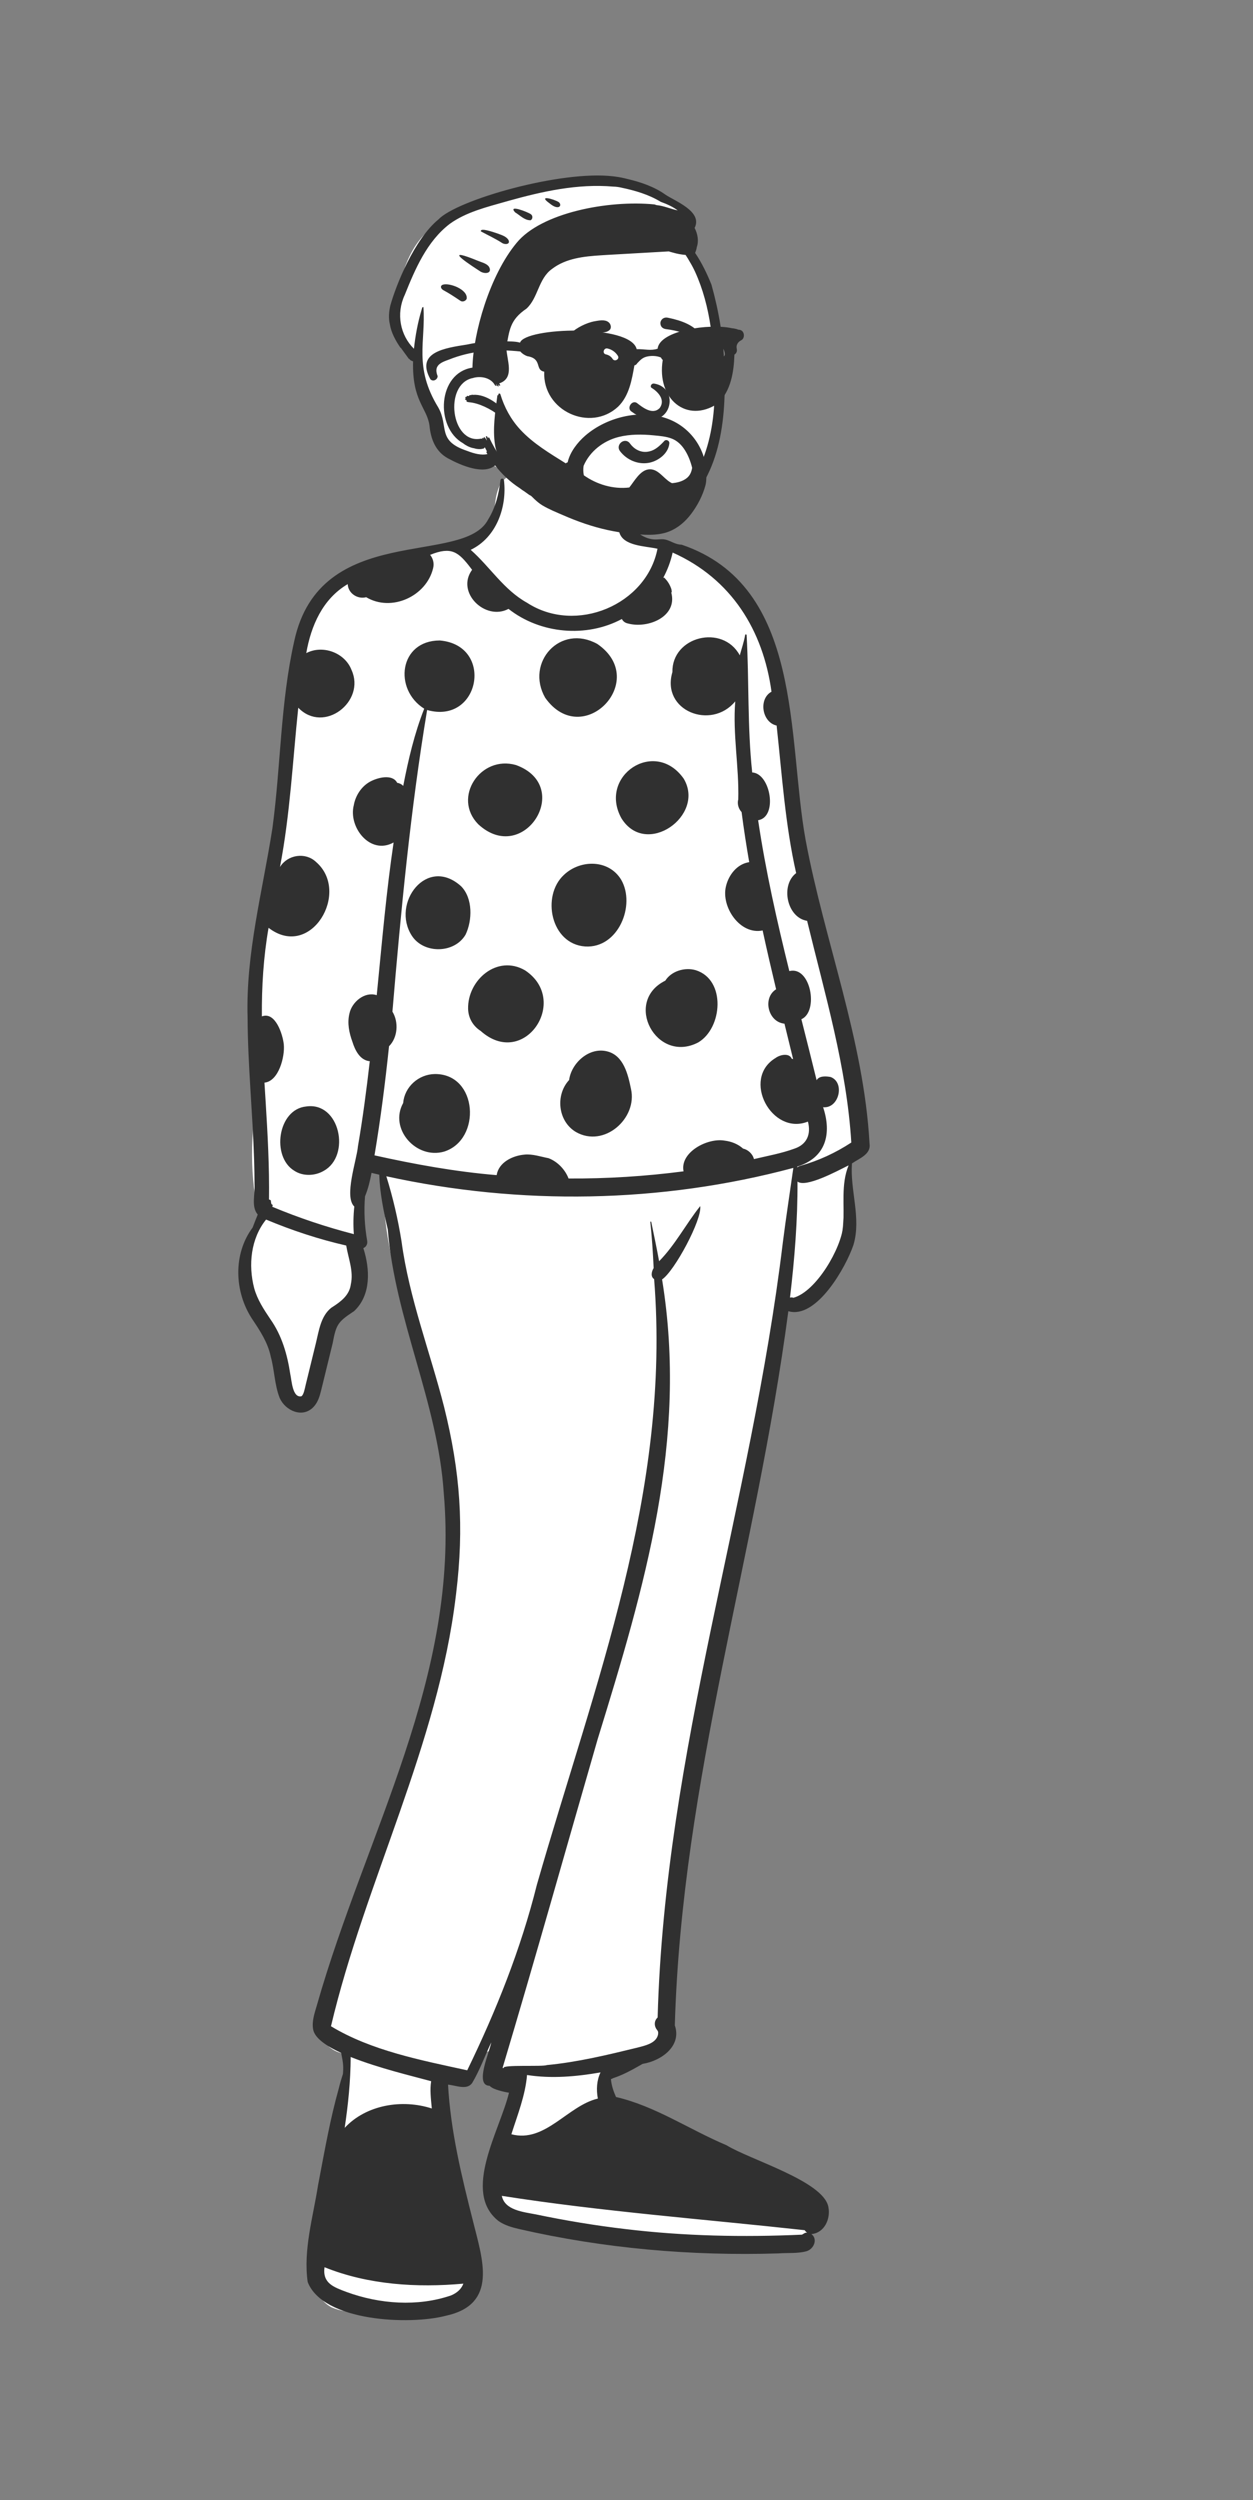<?xml version="1.0" encoding="UTF-8"?> <svg xmlns="http://www.w3.org/2000/svg" width="391" height="780" viewBox="0 0 391 780" fill="none"><rect x="0" y="0" width="391" height="780" fill="#808080" stroke="none"/> <path fill-rule="evenodd" clip-rule="evenodd" d="M264.805 331.677C262.331 309.306 258.589 286.36 249.137 265.64C245.89 238.845 251.361 200.469 226.496 182.401C226.814 179.193 221.055 176.428 218.385 174.716C214.049 171.879 208.183 166.307 203.05 169.429C201.431 168.935 197.437 170.955 195.599 166.575C193.716 162.088 193.989 153.091 192.488 152.27C193.15 145.786 163.957 141.448 156.338 150.613C152.72 157.642 156.876 159.879 148.718 169.12C145.116 169.341 141.679 170.252 138.357 171.502C135.614 171.881 132.885 172.342 130.169 172.821C95.522 176.022 92.903 201.618 89.832 229.105C87.203 266.028 75.782 302.812 80.719 340.026C77.991 353.333 77.811 367.532 81.07 380.712C70.385 396.29 78.13 404.911 84.794 419.723C85.922 422.388 86.903 425.132 87.402 427.975C87.271 430.178 87.285 432.383 87.673 434.57C88.804 439.551 97.122 438.855 97.493 433.821C98.143 430.516 97.942 427.086 98.446 423.764C98.417 423.937 98.366 424.269 98.366 424.295C99.586 415.935 101.552 412.694 106.984 406.315C113.958 396.249 109.669 383.601 111.261 372.336C111.697 368.571 112.274 364.857 112.66 361.086C115.012 362.466 117.568 363.618 120.239 364.338C118.556 377.302 121.483 390.326 124.738 402.866C133.546 435.168 145.224 468.337 140.152 502.235C140.154 502.219 134.621 529.94 130.251 543.623C124.967 560.976 120.713 578.359 113.237 594.997C109.234 606.974 100.763 618.335 101.092 631.229C98.168 635.546 103.433 640.733 108.073 640.72C108.073 646.566 104.981 657.58 104.981 657.58C104.496 661.664 102.403 666.863 105.567 670.331C101.266 681.264 99.755 693.094 98.575 704.664C98.124 710.152 97.608 716.767 103.494 719.88C108.978 722.248 115.363 721.206 121.219 721.912C126.885 721.92 132.748 723.403 138.32 722.123C144.72 720.303 146.009 713.384 144.804 707.851C144.026 702.089 143.095 696.346 142.076 690.619C139.051 678.15 138.205 664.314 134.331 652.319C136.501 651.913 138.679 650.821 140.152 649.23C143.893 649.107 146.651 646.328 147.567 643.042C148.229 640.924 151.077 640.489 152.995 639.815C153.354 641.644 154.402 643.182 155.256 644.845C154.527 648.377 156.96 652.506 160.976 652.588C161.557 653.144 162.096 653.712 162.688 654.243C158.121 660.953 154.734 668.528 153.875 676.519C152.842 682.648 151.76 692.469 159.889 694.284C162.958 694.688 166.26 695.472 169.267 694.356C172.62 695.858 176.184 696.578 179.794 697.22C195.265 699.826 210.186 699.607 225.786 701.357C229.902 701.929 246.393 703.618 249.137 701.357C252.485 702.041 250.461 699.549 251.869 697.22C252.991 695.472 255.987 692.123 254.053 691.153C249.996 689.405 246.399 685.967 242.687 684.016C225.339 674.162 187.92 657.379 188.18 656.907C188.129 657.241 188.407 648.805 189.794 646.566C191.745 644.636 195.633 644.975 197.67 643.129C198.962 643.189 208.659 640.405 207.829 635.742C206.765 632.02 210.24 627.458 207.829 624.315C215.812 551.542 234.387 480.961 244.638 408.576C244.865 408.377 245.089 408.176 245.316 407.977C250.602 408.86 254.709 403.562 256.314 399.389C257.087 398.605 257.83 397.798 258.513 396.924C262.821 391.333 262.898 384.052 263.388 377.401C264.453 376.619 265.139 375.406 265.197 373.97C265.368 369.695 265.549 365.419 265.729 361.146C265.731 361.146 265.731 361.146 265.731 361.144C267.058 359.018 267.238 356.626 266.86 354.19C266.999 346.309 268.216 338.927 264.805 331.677Z" fill="white"></path> <path fill-rule="evenodd" clip-rule="evenodd" d="M156.164 149.836C156.243 149.138 157.176 149.148 157.265 149.836C158.246 158.14 154.961 167.673 146.88 171.543C152.939 176.884 157.203 184.025 164.474 188.057C179.729 197.976 201.775 188.695 205.168 171.203C201.402 170.341 194.387 170.414 193.244 166.023C192.691 165.458 192.406 160.615 192.441 157.043C192.406 156.379 192.385 155.714 192.362 155.054C192.304 154.52 192.288 153.975 192.294 153.427C192.306 152.238 194.089 152.261 194.164 153.427C194.195 153.905 194.216 154.389 194.235 154.875C194.248 155.004 194.266 155.131 194.282 155.26C194.527 156.149 194.697 157.079 194.897 157.923C195.005 158.377 195.117 158.837 195.236 159.296C195.408 160.499 195.716 161.674 196.243 162.786C197.645 165.745 201.1 168.286 204.507 168.313C205.237 168.319 205.962 168.212 206.693 168.23C207.882 168.26 208.854 168.731 209.915 169.21C210.874 169.642 211.774 169.935 212.698 169.933C250.834 182.841 245.583 230.092 251.391 262.039C257.311 293.765 269.541 324.352 271.341 356.775C271.881 360.137 268.16 361.385 265.852 362.976C265.237 371.435 268.803 379.997 266.33 388.368C264.042 395.212 254.817 411.669 246.002 409.077C236.007 484.891 212.776 555.153 210.578 631.889C212.804 638.306 206.414 642.964 200.521 643.903L199.717 644.365C197.03 645.904 194.254 647.41 191.315 648.362C191.241 648.405 191.168 648.448 191.093 648.489C190.95 648.567 190.796 648.613 190.639 648.637C190.804 650.601 191.426 652.446 192.228 654.239C204.455 657.055 215.195 664.447 226.693 669.28C234.11 673.834 256.752 680.413 258.471 688.413L258.516 688.656C259.208 692.24 257.276 696.662 253.187 697.001C255.322 698.578 253.924 701.763 251.599 702.378C248.804 703.12 245.772 702.804 242.896 703.034C215.764 703.885 188.393 701.492 161.947 695.42C159.726 694.908 157.412 694.239 155.541 692.916C144.064 683.849 156.01 664.66 158.831 652.898C157.806 652.736 156.793 652.512 155.798 652.217L155.576 652.151C154.609 651.858 153.609 651.508 152.858 650.826C152.827 650.798 152.801 650.767 152.772 650.738C147.937 650.669 152.861 640.041 153.296 637.198C151.331 641.375 149.727 645.833 147.373 649.81C145.753 652.262 142.2 650.561 139.813 650.389C140.607 664.927 144.083 679.101 147.653 693.186C150.552 704.882 155.529 718.937 139.105 722.492C127.792 725.45 100.835 724.32 96.013 711.957C94.591 701.89 97.706 691.688 99.246 681.768L99.516 680.357C101.355 670.712 103.055 661.023 105.721 651.558C106.088 650.017 106.54 648.507 107.026 647.007C107.089 646.132 107.135 645.256 107.078 644.377C107.004 643.227 106.786 642.1 106.555 640.971C106.525 640.827 106.498 640.661 106.471 640.483C101.708 638.289 98.171 635.808 97.714 633.131C97.247 630.591 98.191 628.015 98.891 625.591L98.932 625.448C114.273 571.674 143.453 523.216 138.48 465.856C136.651 437.643 123.266 411.696 121.008 383.557C119.709 377.944 118.536 372.273 118.347 366.486C117.544 366.297 116.736 366.126 115.938 365.919C115.469 368.421 114.877 370.902 113.906 373.238C113.532 377.855 113.771 382.523 114.576 387.089C114.762 388.141 114.248 389.056 113.38 389.393C115.467 395.886 115.879 404.03 110.496 409.06L110.049 409.355C105.373 412.463 104.884 413.342 103.796 419.133L100.216 433.767C99.766 435.578 99.229 437.423 97.935 438.845C94.502 442.619 89.037 440.156 87.267 436.134C85.651 432.013 85.663 427.478 84.483 423.234C83.586 418.851 81.099 415.107 78.634 411.432C73.124 402.995 72.684 391.248 78.828 382.985C79.365 381.617 79.856 380.271 80.426 378.927C78.3 376.437 79.668 372.516 79.424 369.469C79.42 366.954 79.374 364.439 79.297 361.924C78.849 347.075 77.317 332.318 77.261 317.468C76.665 297.452 81.942 278.064 85.001 258.433C87.631 239.047 87.491 219.283 91.795 200.123C99.804 162.515 144.745 176.853 152.349 162.033C154.646 158.325 155.675 154.105 156.164 149.836ZM101.267 707.347C100.587 712.348 104.106 713.548 108.141 715.068C118.428 718.835 130.306 719.728 140.762 716.137C142.615 715.355 143.941 714.184 144.599 712.468C130.088 713.791 114.849 712.829 101.267 707.347ZM156.592 685.077C157.503 689.569 163.3 690.098 167.182 690.853C176.452 692.79 185.813 694.345 195.227 695.445C213.468 697.641 231.921 698.019 250.252 697.185C250.747 696.972 251.065 696.561 251.69 696.562L251.766 696.564C251.802 696.564 251.835 696.567 251.869 696.569C251.565 696.368 251.304 696.104 251.11 695.793C219.602 692.336 187.903 689.982 156.592 685.077ZM187.395 646.566C179.828 647.878 172.103 648.569 164.463 647.377C163.947 653.689 161.499 659.82 159.574 665.86C170.131 668.645 177.118 656.954 186.561 654.728C186.026 651.935 186.216 649.001 187.395 646.566ZM109.397 641.739C109.422 641.784 109.436 641.836 109.431 641.899C109.394 649.254 108.647 656.583 107.561 663.862C114.269 656.645 125.496 654.817 134.741 657.818L134.701 657.349C134.463 654.684 134.108 651.955 134.543 649.315L134.12 649.197C129.351 647.883 118.137 645.248 109.397 641.739ZM247.563 364.368C206.258 375.438 162.29 376.132 120.554 366.979C122.635 373.643 124.198 380.428 125.302 387.304C127.669 404.992 134.188 421.708 138.58 438.941C143.646 459.281 144.854 476.407 142.332 497.183L142.254 497.812C136.702 544.401 113.966 586.933 103.284 632.163C115.854 639.782 131.383 642.758 145.797 645.908C154.856 627.255 162.511 608.125 167.527 588.038C185.598 524.992 209.409 465.628 204.12 399.064C202.941 398.291 203.325 396.662 203.973 395.62C203.749 390.818 203.439 386.021 202.932 381.245C202.915 381.083 203.186 381.051 203.219 381.207C204.058 385.297 204.938 389.378 205.675 393.488C210.753 388.328 214.037 381.879 218.503 376.281C219.139 380.461 210.433 396.653 206.602 399.159C214.764 449.213 201.172 495.033 186.492 542.638C176.613 576.819 167.014 611.1 156.822 645.186C156.946 645.188 157.069 645.19 157.193 645.194C156.58 644.067 169.552 644.845 170.617 644.279C180.17 643.376 189.52 641.117 198.812 638.85L199.952 638.556C202.267 637.949 204.955 637.075 205.371 634.604L205.377 634.293C205.38 634.201 205.384 634.127 205.392 634.121L205.325 633.842C205.311 633.778 205.301 633.728 205.303 633.713L205.21 633.576C205.104 633.423 205.004 633.287 205.146 633.442C204.096 632.297 204.001 630.527 205.213 629.433C207.483 546.174 234.338 469.972 244.284 387.645C245.27 379.872 246.473 372.128 247.563 364.368ZM83.031 380.488C78.255 386.411 77.435 394.677 79.318 401.895C80.307 405.478 82.306 408.494 84.367 411.566C87.981 416.688 89.666 422.639 90.586 428.737L90.612 428.853C91.031 430.813 91.291 436.221 94.065 435.613C94.793 435.145 95.142 433.09 95.399 432.015L98.601 418.928C99.528 415.139 100.083 410.636 103.367 408.013L103.755 407.765C106.438 406.043 109.055 404.045 109.476 400.689C110.4 396.574 108.682 392.591 108.04 388.592C99.475 386.636 91.114 383.874 83.031 380.488ZM264.805 363.578L264.519 363.719C261.224 365.358 251.395 370.662 248.861 368.625C248.921 380.748 247.948 392.811 246.523 404.836C246.887 404.756 247.263 404.765 247.6 404.888C254.746 402.914 262.51 389.427 263.11 382.496C263.599 376.188 262.343 369.607 264.805 363.578ZM147.316 177.776L146.952 177.295C143.083 172.213 140.912 170.399 134.222 173.11C135.122 174.221 135.545 175.709 135.161 177.251L135.136 177.349C133.025 186.017 122.198 191.039 114.273 186.323C111.504 187.043 108.617 185.056 108.506 182.24C100.664 186.848 97.04 195.29 95.57 203.768C100.718 201.064 107.64 203.645 109.695 209.024C114.198 218.854 101.074 229.081 93.072 220.803C91.338 237.384 90.524 254.092 87.365 270.5C89.706 266.658 95.287 265.753 98.615 268.916C109.513 278.305 96.979 299.636 83.805 289.467C82.209 298.601 81.645 307.865 81.72 317.105C85.942 315.481 88.253 322.764 88.559 325.846C88.941 329.555 87.022 337.333 82.525 337.772L82.895 343.704C83.523 353.872 84.082 364.029 83.942 374.222C84.168 374.279 84.361 374.381 84.522 374.515C84.534 374.809 84.573 375.104 84.629 375.395C84.684 375.683 84.868 375.837 85.085 375.885L85.092 375.896C85.082 376.1 85.043 376.304 84.966 376.497C93.219 379.947 101.74 382.794 110.418 385.036C110.205 382.153 110.259 379.278 110.56 376.43C107.278 373.315 111.314 362.011 111.701 357.617C113.217 348.813 114.371 339.955 115.392 331.084C112.346 330.824 110.786 327.65 109.985 325.067C108.941 322.223 108.311 319.186 109.046 316.195C109.792 312.634 113.789 309.232 117.559 310.486L117.796 308.101C119.288 292.993 120.593 277.861 122.827 262.837C115.53 266.901 108.639 258.064 110.402 251.205C110.918 248.293 112.694 245.471 115.316 243.959C117.635 242.628 122.428 241.311 123.948 244.237C124.66 244.328 125.327 244.675 125.832 245.187C127.408 237.039 129.325 228.829 132.376 221.106C122.733 215.061 124.537 199.838 137.229 199.818C154.346 201.281 149.792 226.201 133.284 221.514C128.098 252.7 125.11 284.144 122.458 315.619C124.454 318.865 124.138 323.682 121.399 326.414C120.208 337.8 118.763 349.162 116.865 360.456C129.421 363.249 142.132 365.559 154.981 366.624C155.599 362.657 159.922 360.541 163.658 360.222C166.132 359.957 168.824 360.894 171.187 361.343C174.042 362.434 176.379 364.941 177.422 367.675C189.417 367.748 201.419 366.991 213.302 365.44C212.101 359.475 220.802 354.928 226.099 355.856C228.218 356.115 230.287 356.916 231.875 358.345C233.427 358.674 234.885 360.011 235.27 361.621C239.477 360.622 243.787 359.862 247.851 358.378C251.84 357.073 253.143 353.796 252.11 349.923C240.83 354.432 231.259 336.545 242.022 330.075C243.4 329.057 246.271 328.399 247.079 330.323C247.216 330.347 247.353 330.376 247.489 330.409C246.593 326.728 245.692 323.048 244.791 319.369C239.62 318.876 237.893 311.304 242.188 308.644C240.727 302.54 239.309 296.425 237.979 290.291C230.891 291.749 225.017 282.953 226.517 276.598L226.564 276.406C227.411 272.952 229.987 269.555 233.792 268.981C232.893 263.791 232.09 258.583 231.414 253.358C230.433 252.316 229.994 250.764 230.376 249.39C230.652 239.346 228.611 229.004 229.434 218.817C221.913 227.937 206.242 221.729 209.822 209.695C209.613 198.547 225.495 194.596 230.85 204.452C231.424 202.349 232.161 200.258 232.522 198.09C232.577 197.841 232.962 197.892 232.984 198.125L232.985 198.152C233.784 212.408 233.196 226.757 234.73 240.998C240.461 241.278 242.802 254.915 236.576 255.894C238.93 271.748 242.467 287.395 246.311 302.969C252.989 301.258 255.572 315.579 250.073 317.987C251.673 324.318 253.266 330.649 254.82 336.99L254.85 336.977C255.657 335.593 257.809 335.747 259.193 336.011C263.763 337.691 261.831 345.942 256.855 345.437C259.569 353.586 257.849 361.147 248.793 363.947L248.798 364.206C249.078 363.988 249.419 363.81 249.831 363.695C255.49 362.11 260.775 359.647 265.651 356.455C264.216 332.926 257.388 310.117 251.863 287.293C245.513 286.283 243.488 276.137 248.441 272.401C245.012 257.247 244.025 241.751 242.347 226.362C237.774 225.368 236.618 218.047 240.747 215.805C238.131 196.693 228.279 180.584 209.898 172.391C209.302 175.111 208.313 177.752 206.99 180.225C207.114 180.231 207.233 180.246 207.351 180.266C207.381 180.321 207.419 180.375 207.469 180.427C208.465 181.443 209.103 182.586 209.507 183.81C209.546 184.073 209.59 184.335 209.634 184.598C209.59 184.705 209.54 184.811 209.483 184.916C211.452 192.383 202.222 196.201 195.989 194.53C195.023 194.341 194.392 193.801 194.055 193.118C183.021 199.035 168.62 197.788 158.68 189.964C151.455 193.813 142.152 184.825 147.316 177.776ZM95.537 345.207C106.095 343.658 109.549 360.581 101.039 365.279C98.296 366.904 94.523 367.045 91.822 365.25C84.629 360.906 86.629 346.099 95.537 345.207ZM135.725 335.082C149.162 335.024 150.311 355.583 138.591 359.284C129.875 361.793 121.337 352.163 125.807 344.133C126.22 339.137 130.555 335.155 135.725 335.082ZM177.594 336.947C178.293 331.636 183.877 326.563 189.497 328.025C194.647 329.319 195.99 335.305 196.903 339.738C198.98 348.916 188.521 358.222 179.709 353.167C174.08 349.819 173.257 341.623 177.594 336.947ZM207.604 305.954C209.487 302.974 213.707 301.662 217.151 302.7C226.599 305.698 225.476 320.744 217.874 325.229C204.815 332.02 194.4 312.497 207.604 305.954ZM146.073 314.745C145.853 305.803 155.139 297.664 163.862 302.746C177.981 312.147 163.522 333.713 149.975 321.626C147.561 320.078 146.134 317.566 146.073 314.745ZM128.508 291.93C121.974 281.819 133.197 266.83 143.907 276.518C147.58 280.264 147.416 287.133 145.289 291.585C141.83 297.534 132.224 297.674 128.508 291.93ZM175.958 272.969C181.058 268.105 189.968 268.054 193.843 274.472C198.436 282.389 192.955 295.934 182.601 295.29C171.844 294.532 168.897 279.508 175.958 272.969ZM149.239 257.16C141.056 248.832 149.941 235.473 161.039 238.69C179.176 245.32 163.435 270.269 149.239 257.16ZM193.908 255.281C186.619 242.072 204.325 230.195 213.336 242.909C220.247 254.424 201.588 267.717 193.908 255.281ZM170.135 217.706C163.828 206.696 174.849 194.462 186.428 200.924C202.905 212.293 181.814 234.157 170.135 217.706Z" fill="#303030"></path> <path fill-rule="evenodd" clip-rule="evenodd" d="M183.083 56.576C193.716 56.576 206.474 61.72 207.558 61.823L207.587 61.824C208.158 61.824 210.388 63.52 214.277 66.91L210.065 75.11L210.406 75.434C212.037 76.995 213.429 78.418 214.529 79.539C223.504 88.696 225.117 124.648 223.002 137.186C220.887 149.723 216.969 161.992 198.73 161.992C180.491 161.992 160.2 151.047 157.075 147.639C154.991 145.367 152.65 144.278 150.053 144.373C149.946 144.239 149.84 144.105 149.735 143.971L149.353 143.917C145.758 143.397 143.182 142.698 141.625 141.819C138.585 140.102 135.243 131.077 135.243 129.089C135.243 127.121 130.252 112.803 130.152 111.287L130.151 111.245C130.151 109.979 123.632 104.156 123.632 102.307C123.632 100.458 122.318 100.57 123.632 94.053L124.013 92.139C125.412 85.201 128.149 73.713 138.585 68.721C150.053 63.236 172.343 56.576 183.083 56.576Z" fill="white"></path> <path fill-rule="evenodd" clip-rule="evenodd" d="M136.814 68.463C142.534 62.405 175.004 53.034 191.431 55.02L191.924 55.084C193.235 55.25 194.527 55.501 195.802 55.843C199.923 56.803 204.181 58.258 207.586 60.687C210.429 62.675 219.397 65.921 216.754 71.12C217.734 72.974 218.1 75.263 217.438 77.088C217.354 77.719 217.16 78.299 216.91 78.901C219.004 81.985 220.662 85.472 222.004 88.789C224.349 97.137 225.809 105.825 226.023 114.341C226.734 130.523 224.956 149.851 210.834 160.315C202.303 166.945 188.94 167.168 179.354 158.947C178.809 158.304 176.251 156.57 177.105 156.266C177.359 156.534 177.62 156.795 177.886 157.051C177.874 157.022 177.872 156.994 177.877 156.963L177.626 156.737C177.155 156.302 176.545 155.671 177.24 155.795C177.271 155.83 177.304 155.861 177.337 155.896C177.485 155.985 177.596 156.061 177.682 156.128L177.727 156.164L177.713 156.15C177.313 155.723 177.073 155.289 177.671 155.566L177.751 155.605C178.017 155.885 178.287 156.152 178.563 156.413C178.558 156.382 178.563 156.351 178.58 156.318L178.323 156.071C178.072 155.825 178.11 155.824 178.233 155.626C177.7 154.881 178.695 155.324 178.765 155.614C179.387 155.467 179.934 156.634 180.334 156.776C197.908 170.259 223.412 158.295 222.999 120.723L222.992 119.988C222.872 107.974 221.858 95.626 216.879 84.751C216.395 83.703 215.853 82.684 215.257 81.698C214.847 80.959 214.407 80.238 213.935 79.537C212.612 79.43 211.305 79.188 210.018 78.814C209.576 78.702 209.139 78.579 208.703 78.434C202.319 78.782 196.078 79.16 189.676 79.518L187.676 79.643C182.254 79.99 176.645 80.548 172.269 83.895C167.975 86.943 167.956 92.952 164.28 96.298C159.039 99.848 159.001 103.049 157.991 108.281C158.066 112.225 160.806 117.955 155.778 119.615C156.626 120.822 155.444 120.242 155.351 119.819C155.341 119.821 155.332 119.824 155.325 119.824C156.081 121.226 154.969 120.343 154.871 119.892C154.812 119.876 154.752 119.833 154.693 119.774C155.455 121.002 154.223 120.142 154.296 119.918C152.825 117.661 149.796 117.31 147.661 117.908C147.634 117.989 147.54 117.996 147.48 117.953C138.402 119.917 140.744 138.673 150.048 136.86C150.446 136.779 150.436 136.97 150.515 136.988C150.301 136.425 150.906 136.654 150.9 136.772L150.937 136.77C150.966 136.768 150.954 136.765 150.976 136.772C150.768 135.62 151.938 137.289 151.845 137.358C151.881 137.336 151.921 137.324 151.957 137.32L151.917 137.21C151.723 136.694 151.739 136.909 151.741 136.613C151.595 136.248 151.584 136.408 151.618 136.17C152.131 135.774 152.282 136.976 152.453 137.064C152.16 136.656 152.393 136.323 152.669 136.544C154.765 140.943 157.472 145.076 160.97 148.331C161.352 148.632 161.739 148.928 162.14 149.208C163.628 150.501 165.91 151.333 167.303 152.479C167.303 152.498 167.294 152.521 167.28 152.545L167.312 152.574V152.574L167.344 152.604L167.828 152.837C167.971 152.958 168.099 153.093 168.213 153.242C168.334 153.382 168.441 153.536 168.531 153.699C168.577 153.898 168.477 153.981 168.287 153.896C168.203 153.868 168.121 153.834 168.037 153.804C168.042 153.811 168.044 153.815 168.049 153.82C168.077 153.861 168.261 154.288 168.048 154.219L168.023 154.209C167.907 154.166 167.79 154.119 167.676 154.074C167.812 154.242 167.935 154.425 168.044 154.579C168.161 154.7 168.232 154.842 168.261 155.003C168.256 155.093 168.206 155.131 168.116 155.119C167.978 155.074 167.843 155.027 167.707 154.977L167.746 155.05C167.841 155.238 167.978 155.554 167.736 155.448C167.529 155.384 167.33 155.311 167.13 155.23C167.113 155.264 167.08 155.275 167.014 155.245C166.38 155.019 165.767 154.745 165.18 154.42C164.665 154.045 164.145 153.678 163.627 153.306C163.14 153.014 162.67 152.69 162.221 152.325C159.218 150.389 156.589 147.93 154.503 145.191C151.014 148.206 144.04 145.325 139.725 142.965C135.909 140.856 134.409 136.956 134.021 132.751C133.215 127.089 128.579 125.151 128.902 112.73C128.894 112.732 128.887 112.732 128.878 112.732C128.709 112.682 128.545 112.616 128.391 112.531C128.232 112.455 128.082 112.365 127.942 112.256L127.768 112.016V112.016C127.678 111.967 127.598 111.914 127.536 111.862L127.504 111.904C127.403 112.026 127.471 111.842 127.477 111.805L127.175 111.397C126.461 110.424 125.678 109.332 125.04 108.459L125.02 108.494C125.005 108.521 124.998 108.54 125.004 108.549C123.486 106.371 122.057 103.741 121.661 101.195C121.192 99.233 121.375 97.212 121.784 95.395C123.536 89.032 129.277 74.635 136.814 68.463ZM178.03 156.454L177.935 156.37L178.019 156.474C178.063 156.528 178.107 156.577 178.181 156.626C178.176 156.61 178.176 156.593 178.178 156.574C178.13 156.537 178.08 156.497 178.03 156.454ZM191.359 58.218C180.219 57.262 169.261 59.711 158.631 62.676L157.898 62.886C151.853 64.607 145.461 66.156 140.353 69.841C133.217 75.296 129.531 83.974 126.315 91.987C123.507 97.94 124.942 104.653 129.174 108.81C129.615 104.679 130.365 100.669 131.539 96.691C131.783 96.07 131.598 95.866 132.126 95.785C132.923 106.504 128.998 114.424 136.766 127.129C140.136 133.123 136.235 137.509 145.753 140.664L146.011 140.762C147.994 141.509 150.159 142.098 152.102 141.681L151.928 141.398C151.75 141.107 151.696 140.966 151.954 140.842C151.948 140.827 151.938 140.813 151.928 140.797C151.72 140.403 151.518 140.005 151.325 139.602C151.247 139.628 151.169 139.647 151.088 139.668C151.14 139.766 151.147 139.863 151 139.896C150.477 140.075 149.939 140.147 149.389 140.113L149.271 140.104C148.65 140.067 148.258 139.953 147.908 139.848C147.791 139.83 147.675 139.811 147.561 139.787C146.434 139.538 145.241 138.903 144.469 138.275C135.668 133.286 136.578 116.305 147.426 114.699C147.648 104.007 152.744 85.969 161.201 75.781C168.845 66.409 189.715 62.347 204.234 63.779C204.445 63.849 204.657 63.92 204.868 63.991C207.108 64.19 209.243 65.186 211.485 65.648C209.875 64.445 208.05 63.643 206.169 62.962C202.422 60.674 198.126 59.436 193.976 58.563C193.116 58.353 192.245 58.236 191.359 58.218ZM146.929 123.289C147.512 122.972 147.446 123.278 147.58 123.189C151.775 122.847 156.299 126.513 158.645 129.569C158.459 129.761 157.958 129.192 157.87 129.102C157.858 129.114 157.844 129.124 157.83 129.128L157.895 129.22C158.846 130.582 156.961 128.98 156.785 128.65C156.754 128.666 156.723 128.676 156.688 128.669C156.837 128.815 157.293 129.196 157.372 129.467L157.493 129.568C158.633 130.543 158.538 131.276 157.244 129.892C157.274 129.956 157.286 130.015 157.265 130.062L157.309 130.092C157.946 130.536 158.47 131.774 157.139 130.503C157.277 131.431 155.82 129.637 155.773 129.65C153.252 127.674 149.539 125.753 146.376 125.495L146.267 125.483C145.687 125.408 145.412 125.236 145.616 124.858C144.901 124.688 145.068 124.337 145.407 124.348C144.903 124.017 145.357 123.701 145.649 123.824C145.448 123.268 146.255 123.639 146.328 123.561C146.747 122.917 146.86 123.454 146.929 123.289ZM138.135 88.839C140.15 88.103 146.102 90.308 145.626 93.228C145.343 93.899 144.408 94.283 143.752 93.904L142.895 93.33C141.403 92.333 140.058 91.459 138.457 90.59C137.585 90.158 137.21 89.242 138.135 88.839ZM149.6 84.499L148.822 83.994C144.622 81.251 138.685 77.094 149.214 81.395C150.414 81.908 152.008 82.212 152.663 83.353C153.692 85.455 150.985 85.596 149.6 84.499ZM150.072 72.192C149.735 70.915 153.928 72.413 155.149 72.808L155.335 72.878C156.522 73.319 157.883 73.729 158.594 74.752C159.426 76.165 157.741 76.457 156.698 75.819C154.559 74.424 152.214 73.372 150.072 72.192ZM160.735 66.246C158.375 63.674 164.692 66.138 165.638 66.822L165.665 66.842C166.371 67.338 166.228 68.407 165.564 68.721C163.677 68.756 162.288 67.186 160.735 66.246ZM171.476 63.428C167.723 60.737 172.666 62.017 174.383 63.071C175.553 64.101 174.348 65.84 171.476 63.428Z" fill="#303030"></path> <path fill-rule="evenodd" clip-rule="evenodd" d="M197.519 143.848C195.923 143.198 194.498 142.114 193.457 140.729C193.095 140.247 193.001 139.739 193.077 139.274C193.162 138.751 193.472 138.277 193.895 137.959C194.319 137.64 194.85 137.483 195.362 137.563C195.808 137.633 196.252 137.876 196.603 138.381L196.676 138.482C197.295 139.318 198.102 140.004 199.021 140.446C199.907 140.872 200.898 141.071 201.924 140.955C203.877 140.735 205.223 139.681 206.654 138.25C206.831 138.069 207.008 137.882 207.187 137.693C207.299 137.521 207.456 137.411 207.629 137.353C207.822 137.289 208.04 137.292 208.239 137.362C208.432 137.429 208.604 137.556 208.72 137.725C208.829 137.886 208.891 138.085 208.871 138.313C208.74 139.796 207.963 141.12 206.859 142.16C205.633 143.314 204.008 144.113 202.478 144.393C200.792 144.702 199.075 144.481 197.519 143.848V143.848ZM203.273 120.962C205.066 122.05 207.799 124.587 205.87 127.284C203.599 129.662 200.329 126.935 198.718 125.702C197.224 124.746 195.545 127.204 196.932 128.32C208.574 136.923 213.299 121.247 204.18 119.683C203.176 119.511 202.803 120.626 203.273 120.962ZM182.409 110.955C182.608 108.501 186.353 107.943 186.726 110.372C187.06 112.548 186.667 114.547 185.685 116.506C184.747 118.377 182.388 117.504 182.21 115.8C181.971 113.516 182.286 112.482 182.409 110.955ZM210.923 109.869C211.446 109.186 212.2 108.72 213.103 108.983C215.926 109.807 215.094 113.806 214.102 115.752C213.564 116.809 211.823 117.077 211.036 116.147C209.753 114.629 209.139 111.598 210.77 110.103C210.814 110.025 210.863 109.947 210.923 109.869ZM185.645 100.215L186.091 100.137C187.47 99.899 189.185 99.67 190.161 100.777C190.678 101.364 190.857 102.455 190.161 103.016C188.937 104.005 187.585 103.622 186.118 103.705C184.91 103.774 183.749 103.974 182.585 104.306C180.031 105.034 177.951 106.364 175.77 107.824C175.484 108.016 175.192 107.65 175.328 107.383C176.587 104.922 179.027 102.901 181.471 101.669C182.775 101.011 184.202 100.465 185.645 100.215ZM208.35 99.113L208.692 99.182C212.405 99.957 217.23 101.505 218.989 105.145C219.056 105.66 218.985 105.77 218.927 105.842L218.908 105.866C218.861 105.928 218.823 106.012 218.599 106.083C218.537 106.068 218.475 106.052 218.411 106.036C217.605 105.825 216.967 105.534 216.35 105.233L215.681 104.904C214.904 104.524 214.12 104.158 213.29 103.887C211.518 103.31 209.695 102.904 207.844 102.687C207.443 102.64 207.056 102.505 206.751 102.273C206.462 102.053 206.241 101.749 206.14 101.344C206.01 100.821 206.047 100.424 206.329 99.952C206.54 99.597 206.843 99.352 207.191 99.21C207.545 99.066 207.949 99.032 208.35 99.113Z" fill="#303030"></path> <path fill-rule="evenodd" clip-rule="evenodd" d="M182.115 145.333C184.038 140.837 188.235 137.534 193.066 136.326C196.614 135.441 200.338 135.469 203.955 135.82C205.85 136.003 207.883 136.153 209.669 136.855C211.194 137.455 212.436 138.589 213.371 139.92C214.483 141.498 215.24 143.304 215.771 145.154C215.846 145.417 215.917 145.682 215.984 145.949C215.753 147.345 215.262 148.534 213.966 149.411C212.702 150.269 211.193 150.619 209.688 150.744C209.541 150.673 209.398 150.601 209.268 150.526C206.924 149.187 205.274 146.022 202.315 146.451C199.675 146.833 197.937 150.148 196.367 152.093C191.327 152.679 186.291 151.167 182.19 148.291C181.982 147.307 181.97 146.314 182.115 145.333M219.409 141.923C219.006 140.794 218.498 139.7 217.896 138.67C215.906 135.263 212.851 132.548 209.225 130.997C200.646 127.331 189.547 129.915 182.619 135.927C180.252 137.982 177.859 141.002 177.136 144.251C176.92 144.294 176.716 144.406 176.548 144.564C171.543 141.419 166.388 138.393 162.355 134.034C159.426 130.866 157.388 127.118 156.141 122.999C156.039 122.66 155.491 122.709 155.507 123.084C155.512 123.172 155.517 123.26 155.522 123.347C155.469 123.186 155.223 123.269 155.204 123.426C154.533 128.43 153.693 133.735 154.466 138.765C154.929 141.766 156.295 143.963 158.121 146.336C160.078 148.879 162.293 151.245 164.558 153.513C165.995 154.953 167.497 156.614 169.256 157.67C171.303 158.897 173.625 159.829 175.81 160.776C178.032 161.741 180.287 162.633 182.586 163.407C187.18 164.959 191.928 166.031 196.759 166.501C200.627 166.876 205.048 167.284 208.755 165.832C211.597 164.719 213.89 162.707 215.709 160.287C217.69 157.651 219.255 154.648 220.121 151.482C221.02 148.193 219.599 142.453 219.409 141.923" fill="#303030"></path> <path fill-rule="evenodd" clip-rule="evenodd" d="M230.85 102.917C230.655 102.885 230.459 102.854 230.264 102.826C230.111 102.739 229.932 102.672 229.723 102.632C229.247 102.512 228.774 102.43 228.302 102.387C221.526 100.865 205.85 103.026 205.203 108.796C203.045 109.515 201.178 108.871 198.677 108.935C196.773 100.994 163.861 102.115 162.278 106.903C162.273 106.901 162.267 106.9 162.26 106.898C160.74 106.428 158.497 106.541 156.757 106.467C153.04 106.389 149.318 106.72 145.682 107.502C138.872 108.582 129.578 109.847 134.314 118.334C134.315 118.335 134.316 118.337 134.317 118.338L134.317 118.337C135.134 119.172 136.519 118.5 136.57 117.37C134.978 113.349 138.575 112.866 141.342 111.711C148.227 109.242 155.238 108.9 162.359 109.663C162.895 110.293 163.708 110.842 164.567 111.129C169.328 111.918 166.819 115.443 169.829 115.955C169.276 128.242 184.224 134.949 192.885 126.872C196.343 123.498 197.167 118.5 197.969 113.995C198.393 113.9 198.662 113.668 198.82 113.362C199.839 112.346 200.48 111.408 202.496 111.129C204.512 110.85 206.064 111.41 206.274 111.581C206.327 111.688 206.384 111.794 206.45 111.901C206.542 112.06 206.667 112.187 206.81 112.287C204.819 124.522 214.337 132.26 223.945 125.914C228.12 121.995 229.003 115.994 229.177 110.638C229.743 110.297 230.101 109.637 229.905 108.806C229.635 107.661 230.268 106.67 231.277 106.173C232.587 105.526 232.355 103.166 230.85 102.917M189.563 108.722C188.371 108.46 187.861 110.295 189.058 110.558C189.905 110.744 190.623 111.17 191.108 111.892L191.159 111.971C191.81 113.005 193.457 112.05 192.801 111.01C192.064 109.839 190.918 109.019 189.563 108.722ZM224.495 107.584C224.074 107.288 223.438 107.508 223.194 107.926C222.925 108.385 223.102 108.898 223.495 109.198L223.535 109.228C223.897 109.482 224.248 109.937 224.293 110.404L224.296 110.462C224.344 111.683 226.245 111.69 226.198 110.462C226.151 109.262 225.455 108.258 224.495 107.584Z" fill="#303030"></path> </svg> 